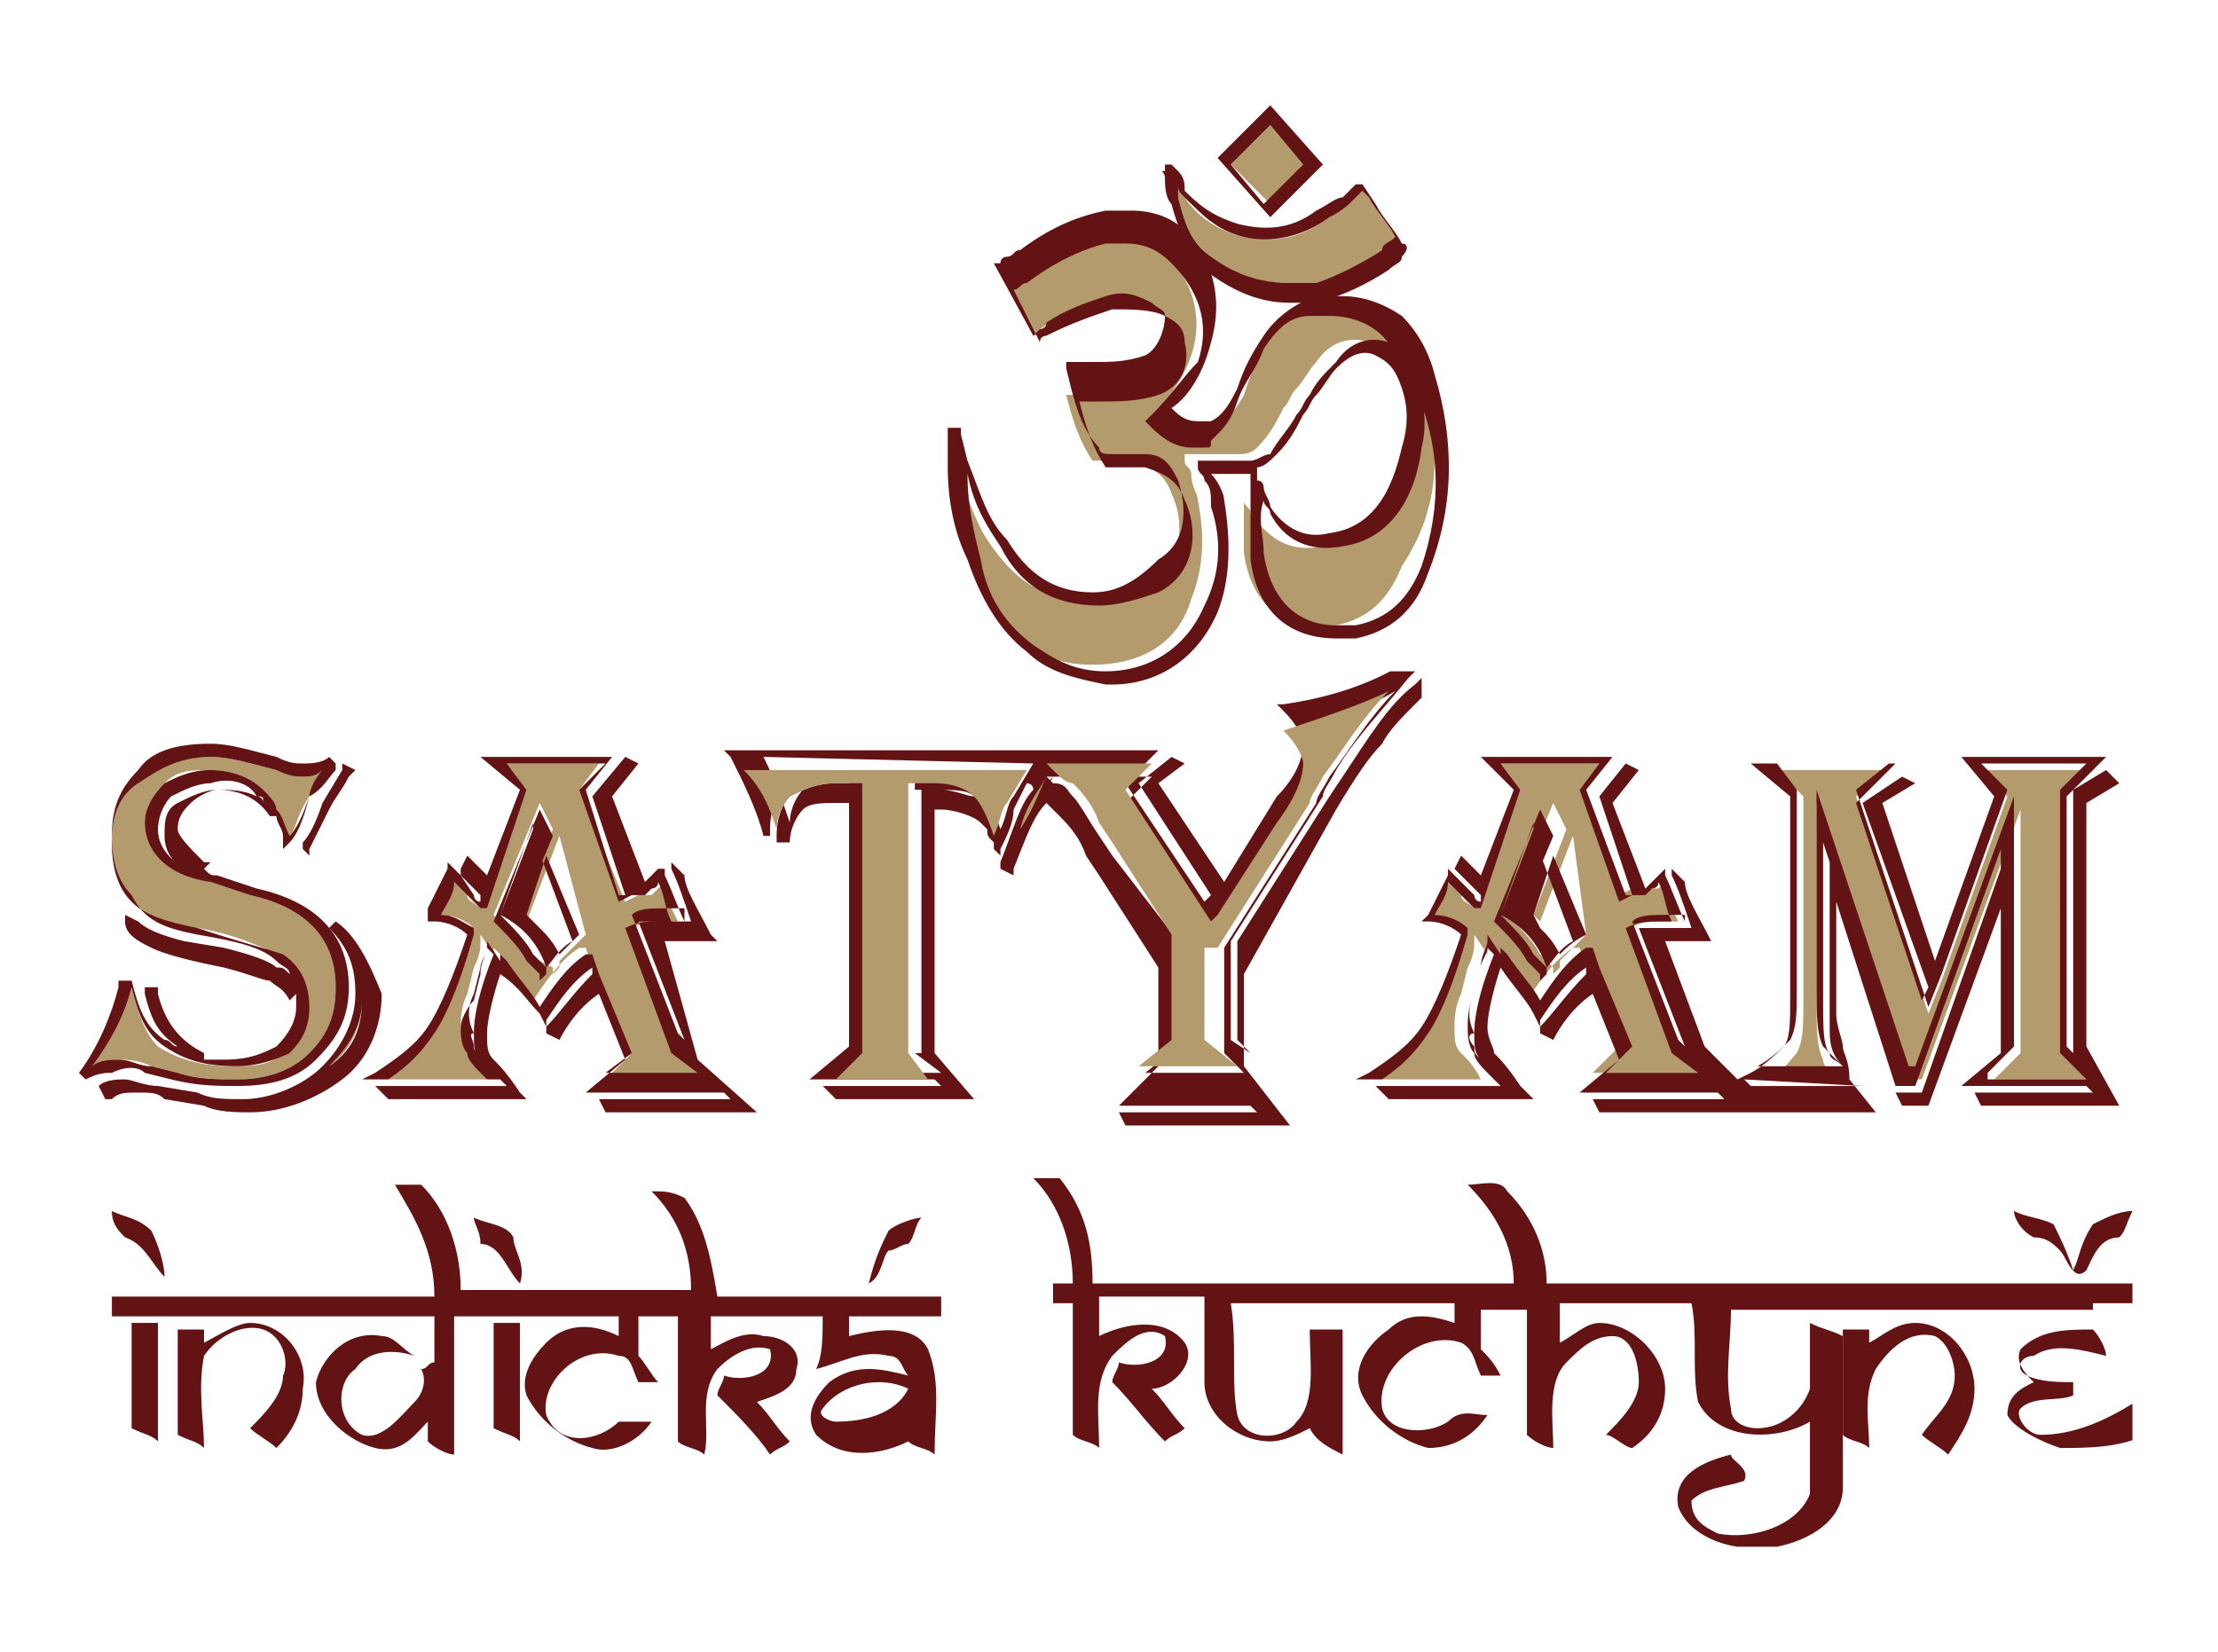 <?xml version="1.0" encoding="utf-8"?>
<!-- Generator: Adobe Illustrator 23.0.6, SVG Export Plug-In . SVG Version: 6.00 Build 0)  -->
<svg version="1.1" id="Layer_1" xmlns="http://www.w3.org/2000/svg" xmlns:xlink="http://www.w3.org/1999/xlink" x="0px" y="0px"
	 viewBox="0 0 33.7 25.1" style="enable-background:new 0 0 33.7 25.1;" xml:space="preserve">
<style type="text/css">
	.st0{clip-path:url(#SVGID_2_);fill:#631313;}
	.st1{clip-path:url(#SVGID_2_);fill:#B39B6E;}
	.st2{clip-path:url(#SVGID_4_);fill:#B39B6E;}
	.st3{clip-path:url(#SVGID_4_);fill:#631313;}
</style>
<g>
	<g>
		<defs>
			<rect id="SVGID_1_" x="1.2" y="10.2" width="31.2" height="13.3"/>
		</defs>
		<clipPath id="SVGID_2_">
			<use xlink:href="#SVGID_1_"  style="overflow:visible;"/>
		</clipPath>
		<path class="st0" d="M6,18c0.1,0,0.3,0,0.4,0C6.8,18.4,7,19,7,19.6c1.2,0,2.3,0,3.5,0c0-0.6-0.2-1.1-0.6-1.5c0.2,0,0.3,0,0.5,0.1
			c0.3,0.4,0.4,0.9,0.5,1.5c1.1,0,2.3,0,3.4,0c0,0.1,0,0.2,0,0.3c-0.5,0-1,0-1.4,0c0,0.1,0,0.3,0,0.3c0.4-0.1,1-0.2,1.2,0.2
			c0.2,0.5,0.1,1,0.1,1.6c-0.1-0.1-0.3-0.1-0.4-0.2c-0.4,0.2-1,0.3-1.4-0.1c-0.2-0.3,0-0.6,0.2-0.8c0.4-0.3,0.8-0.2,1.2-0.1
			c-0.1-0.1-0.1-0.3-0.3-0.3c-0.4-0.1-0.7,0.1-1.1,0.2c0.1-0.2,0.1-0.5,0.1-0.8c-0.6,0-1.2,0-1.7,0c0,0.2,0,0.4,0,0.5
			c0.2-0.1,0.5-0.3,0.8-0.2c0.3,0,0.6,0.2,0.5,0.5c0,0.3-0.3,0.4-0.6,0.5c0.2,0.2,0.3,0.4,0.5,0.6c-0.1,0.1-0.2,0.1-0.3,0.2
			c-0.2-0.3-0.5-0.6-0.8-0.9c0-0.1,0.1-0.2,0.1-0.3c0.3,0.1,0.8,0,0.7-0.4c-0.3-0.1-0.6,0.1-0.8,0.3c-0.3,0.4-0.1,0.9-0.2,1.3
			c-0.1-0.1-0.3-0.1-0.4-0.2c0-0.6,0-1.3,0-1.9c-0.2,0-0.4,0-0.6,0c0,0.2,0,0.4,0,0.6c0.1,0.1,0.2,0.3,0.3,0.4c-0.1,0-0.2,0-0.3,0
			c-0.1-0.2-0.1-0.4-0.3-0.4c-0.6-0.2-1.2,0.4-1.1,0.9c0.2,0.5,0.8,0.4,1.1,0.1c0.2,0,0.3,0,0.5,0c-0.2,0.3-0.6,0.5-0.9,0.4
			c-0.4-0.1-0.8-0.4-1-0.8c-0.1-0.3,0.1-0.6,0.3-0.8c0.3-0.3,0.7-0.3,1.1-0.1c0-0.1,0-0.2,0-0.3c-0.8,0-1.7,0-2.5,0
			c0,0.7,0,1.4,0,2.1c-0.1,0-0.3-0.1-0.4-0.2c0-0.1,0-0.2,0-0.3c-0.2,0.2-0.4,0.5-0.8,0.4c-0.4-0.1-0.9-0.5-0.9-1
			c0.1-0.4,0.5-0.8,1-0.7c0.2,0,0.3,0.2,0.5,0.3c-0.3-0.1-0.7-0.1-0.9,0.2c-0.3,0.2-0.3,0.8,0.1,1c0.3,0.1,0.6-0.3,0.8-0.5
			c0.1-0.1,0.2-0.3,0.1-0.5c0.1,0,0.1-0.1,0.2-0.1c0-0.2,0-0.5,0-0.7c-1.6,0-3.2,0-4.9,0c0-0.1,0-0.2,0-0.3c1.6,0,3.2,0,4.9,0
			C6.6,19,6.3,18.5,6,18 M12.5,21.4c-0.1,0.1,0.1,0.2,0.2,0.2c0.4,0,0.9-0.1,1.1-0.5C13.4,20.9,12.8,21,12.5,21.4"/>
		<path class="st0" d="M13.5,18.7c0.1-0.1,0.4-0.2,0.5-0.2c-0.1,0.1-0.1,0.3-0.2,0.4c-0.1,0-0.2,0.1-0.3,0.1
			c-0.1,0.1-0.1,0.4-0.3,0.5C13.3,19.1,13.4,18.9,13.5,18.7"/>
		<path class="st0" d="M1.7,18.4c0.2,0.1,0.4,0.1,0.6,0.3c0.1,0.2,0.2,0.5,0.2,0.7c-0.2-0.2-0.3-0.5-0.6-0.6
			C1.8,18.7,1.7,18.6,1.7,18.4"/>
		<path class="st0" d="M7.2,18.5c0.2,0.1,0.5,0.1,0.6,0.3C7.8,19,8,19.2,7.9,19.5c-0.2-0.2-0.3-0.6-0.6-0.6
			C7.3,18.7,7.2,18.6,7.2,18.5"/>
		<path class="st0" d="M2,20.1c0.1,0,0.2,0,0.4,0c0,0.6,0,1.2,0,1.8c-0.1-0.1-0.2-0.1-0.4-0.2C2,21.2,2,20.7,2,20.1"/>
		<path class="st0" d="M3.1,20.4c0.2-0.1,0.5-0.3,0.7-0.3c0.5,0,0.9,0.5,0.8,1c0,0.4-0.2,0.7-0.4,0.9c-0.1-0.1-0.3-0.2-0.4-0.3
			c0.2-0.2,0.5-0.5,0.5-0.8c0.1-0.2,0-0.6-0.3-0.7c-0.3-0.1-0.7,0.1-0.9,0.4C3,21.1,3.1,21.6,3.1,22c-0.1-0.1-0.2-0.1-0.4-0.2
			c0-0.5,0-1.1,0-1.6c0.1,0,0.3,0,0.4,0C3.1,20.3,3.1,20.4,3.1,20.4"/>
		<path class="st0" d="M7.5,20.1h0.4c0,0.6,0,1.2,0,1.8c-0.1-0.1-0.2-0.1-0.4-0.2C7.5,21.2,7.5,20.7,7.5,20.1"/>
		<path class="st0" d="M30.6,18.4c0.2,0.1,0.4,0.1,0.6,0.2c0.1,0.2,0.2,0.4,0.3,0.7c0.1-0.2,0.1-0.4,0.3-0.7
			c0.2-0.1,0.4-0.2,0.6-0.2c-0.1,0.2-0.1,0.3-0.2,0.4c-0.3,0-0.4,0.3-0.5,0.5c-0.2,0.2-0.3-0.2-0.4-0.3c-0.1-0.1-0.2-0.2-0.4-0.2
			C30.7,18.7,30.6,18.5,30.6,18.4"/>
		<path class="st0" d="M28,20.2c0.1,0,0.3,0,0.4,0c0,0.1,0,0.2,0,0.2c0.2-0.1,0.4-0.3,0.7-0.3c0.5,0,0.9,0.5,0.9,1
			c0,0.4-0.2,0.7-0.4,1c-0.1-0.1-0.3-0.2-0.4-0.3c0.2-0.3,0.5-0.5,0.5-0.9c0-0.2-0.1-0.5-0.3-0.6c-0.4-0.1-0.7,0.2-0.9,0.5
			c-0.2,0.4-0.1,0.8-0.1,1.2c-0.1-0.1-0.3-0.1-0.4-0.2C28,21.2,28,20.7,28,20.2"/>
		<path class="st0" d="M31,21.8c-0.2,0-0.4-0.3-0.3-0.4c0.2-0.2,0.6-0.1,0.8-0.2l0-0.2c-0.2,0-0.5,0-0.7-0.1
			c-0.2-0.1-0.1-0.3,0.1-0.3c0.3-0.2,0.7-0.1,1.1,0c0-0.1-0.1-0.3-0.2-0.4c0-0.1,0-0.3,0-0.4c0.2,0,0.4,0,0.6,0c0-0.1,0-0.2,0-0.3
			c-3,0-5.9,0-8.9,0c0-0.5-0.2-1-0.6-1.4c-0.1-0.2-0.4-0.1-0.6-0.1c0.4,0.4,0.7,0.9,0.7,1.5c-2.1,0-4.3,0-6.4,0
			c0-0.6-0.1-1.1-0.5-1.6c-0.1,0-0.3,0-0.4,0c0.4,0.4,0.6,1,0.6,1.6c-0.1,0-0.2,0-0.3,0c0,0.1,0,0.2,0,0.3c0.1,0,0.2,0,0.3,0
			c0,0.7,0,1.3,0,2c0.1,0.1,0.3,0.1,0.4,0.2c0-0.5-0.1-1,0.2-1.4c0.2-0.2,0.5-0.5,0.8-0.3c0.1,0.4-0.4,0.5-0.7,0.4
			c0,0.1-0.1,0.2-0.1,0.3c0.3,0.3,0.5,0.6,0.8,0.9c0.1-0.1,0.2-0.1,0.3-0.2c-0.2-0.2-0.3-0.4-0.5-0.6c0.3,0,0.7-0.4,0.5-0.7
			c-0.3-0.4-0.9-0.3-1.3-0.1c0-0.2,0-0.4,0-0.6c0.5,0,1.1,0,1.6,0c0,0.4,0,0.8,0,1.3c0,0.5,0.5,0.9,1,0.9c0.2,0,0.4-0.1,0.6-0.2
			c0.1,0.2,0.3,0.3,0.5,0.4c0-0.6,0-1.3,0-1.9c-0.2,0-0.3,0-0.5,0c0,0.5,0.1,1.1-0.2,1.4c-0.2,0.3-0.8,0.3-0.9-0.1
			c-0.1-0.5,0-1.1-0.1-1.7c1.1,0,2.2,0,3.4,0c0,0.1,0,0.2,0,0.3c-0.3-0.1-0.7-0.2-1,0.1c-0.3,0.2-0.6,0.6-0.4,1
			c0.2,0.4,0.6,0.7,1,0.8c0.4,0,0.7-0.2,0.9-0.5c-0.2,0-0.4-0.1-0.6,0.1c-0.3,0.2-0.9,0.2-1-0.2c-0.1-0.6,0.6-1.2,1.2-1
			c0.2,0.1,0.2,0.3,0.3,0.5c0.1,0,0.2,0,0.3,0c-0.1-0.2-0.2-0.3-0.3-0.4c0-0.2,0-0.4,0-0.6c0.2,0,0.4,0,0.7,0c0,0.6,0,1.3,0,1.9
			c0.1,0.1,0.3,0.2,0.4,0.2c0-0.4-0.1-1,0.2-1.3c0.2-0.2,0.4-0.4,0.7-0.4c0.3,0,0.4,0.4,0.4,0.7c0,0.3-0.3,0.6-0.5,0.8
			c0.1,0,0.3,0.2,0.4,0.2c0.3-0.2,0.5-0.5,0.5-0.9c0-0.5-0.5-1-1-1c-0.2,0-0.4,0.2-0.6,0.3c0-0.2,0-0.4,0-0.6c0.7,0,1.3,0,2,0
			c0.1,0.5,0,1,0.1,1.5c0.3,0.6,1.2,0.6,1.7,0.3c0,0.4,0,0.7,0,1.1c-0.2,0.5-0.9,0.7-1.4,0.6c-0.2-0.1-0.4-0.2-0.4-0.5
			c0.2-0.2,0.5-0.2,0.8-0.3c0.1-0.2-0.2-0.3-0.2-0.4c-0.4,0.1-0.9,0.3-0.8,0.8c0.2,0.5,0.9,0.7,1.5,0.6c0.5-0.1,1-0.4,1-0.9
			c0-0.8,0-1.5,0-2.3c-0.2-0.1-0.3-0.1-0.5-0.2c0,0.3,0,0.7,0,1c-0.1,0.3-0.4,0.6-0.8,0.6c-0.2,0-0.4-0.1-0.4-0.3
			c-0.1-0.5,0-1,0-1.5c1.8,0,3.7,0,5.5,0v0.3c-0.4,0-0.8,0-1.1,0.3c-0.1,0.2,0.1,0.4,0.2,0.5c-0.2,0.1-0.4,0.2-0.4,0.5
			c0.1,0.2,0.5,0.4,0.8,0.5c0.4,0,0.9,0,1.3-0.2c0-0.2,0-0.4,0-0.6C32,21.6,31.5,21.8,31,21.8"/>
		<path class="st1" d="M5,16.2c-0.2,0.2-0.4,0.3-0.6,0.4C4.6,16.5,4.8,16.4,5,16.2c0.3-0.3,0.5-0.6,0.5-1C5.5,15.6,5.3,16,5,16.2"/>
		<path class="st1" d="M1.5,16.5L1.5,16.5c0.1,0,0.2-0.1,0.4-0.1c0,0,0.1,0,0.1,0c0,0-0.1,0-0.1,0C1.7,16.4,1.6,16.5,1.5,16.5"/>
		<path class="st0" d="M5.1,14L5.1,14L5.1,14L5,14.1c0.3,0.3,0.4,0.6,0.4,1c0,0.4-0.2,0.8-0.5,1.1c-0.3,0.3-0.8,0.5-1.2,0.5
			c-0.3,0-0.5,0-0.7-0.1l-0.6-0.1c-0.2,0-0.4-0.1-0.5-0.1c-0.1,0-0.3,0-0.4,0.1l0,0l0.1,0.2l0.1,0c0.1-0.1,0.2-0.1,0.4-0.1
			c0.2,0,0.3,0,0.4,0.1l0.6,0.1c0.2,0.1,0.5,0.1,0.7,0.1c0.5,0,1-0.2,1.4-0.5c0.4-0.3,0.6-0.8,0.6-1.3C5.6,14.6,5.4,14.2,5.1,14
			 M1.9,16.4c-0.1,0-0.3,0-0.4,0.1l0,0C1.6,16.5,1.7,16.4,1.9,16.4C1.9,16.4,1.9,16.4,1.9,16.4C1.9,16.4,1.9,16.4,1.9,16.4 M5,16.2
			c-0.2,0.2-0.4,0.3-0.7,0.4C4.6,16.5,4.8,16.4,5,16.2c0.3-0.3,0.5-0.6,0.5-1C5.5,15.7,5.3,16,5,16.2"/>
		<path class="st1" d="M2.8,14.4C2.7,14.4,2.7,14.4,2.8,14.4c0.1,0,0.3,0.1,0.6,0.2c0.1,0,0.3,0.1,0.4,0.1c-0.1,0-0.2-0.1-0.4-0.1
			L2.8,14.4z"/>
		<path class="st1" d="M4.8,12.6c0,0.1,0,0.1-0.1,0.1C4.7,12.7,4.8,12.7,4.8,12.6"/>
		<path class="st0" d="M4.9,12.2c-0.1,0.3-0.2,0.5-0.3,0.6l0,0.1L4.7,13l0-0.1l0,0c0,0,0.1-0.2,0.3-0.6c0.1-0.2,0.2-0.3,0.3-0.5
			l0.1-0.1l-0.2-0.1l0,0.1L4.9,12.2z M4.7,12.8c0,0,0-0.1,0.1-0.1C4.8,12.7,4.7,12.7,4.7,12.8"/>
		<path class="st1" d="M2.3,16.2l0.4,0.1c0.3,0.1,0.7,0.1,0.9,0.1c0.4,0,0.8-0.1,1.1-0.4c0.3-0.3,0.4-0.6,0.4-1
			c0-0.7-0.4-1.2-1.3-1.4l-0.6-0.2c-0.7-0.2-1-0.5-1-0.9c0-0.2,0.1-0.4,0.3-0.6c0.2-0.2,0.4-0.2,0.7-0.2c0.3,0,0.6,0.1,0.8,0.3
			c0.1,0.1,0.2,0.2,0.2,0.3c0,0.1,0.1,0.2,0.2,0.4c0.1-0.1,0.1-0.3,0.3-0.6c0.1-0.2,0.1-0.3,0.2-0.4c-0.1,0.1-0.2,0.1-0.3,0.1
			c-0.1,0-0.2,0-0.4-0.1c-0.4-0.1-0.7-0.2-1-0.2c-0.4,0-0.8,0.1-1.1,0.4c-0.3,0.2-0.4,0.5-0.4,0.9c0,0.4,0.1,0.7,0.3,0.9
			c0.2,0.2,0.5,0.4,1,0.4c0.6,0.1,1,0.3,1.2,0.4c0.3,0.2,0.4,0.5,0.4,0.8c0,0.3-0.1,0.5-0.3,0.7c-0.2,0.2-0.5,0.2-0.8,0.2
			c-0.4,0-0.8-0.1-1.1-0.3C2.2,15.7,2.1,15.4,2,15c-0.1,0.4-0.3,0.8-0.6,1.2c0.1-0.1,0.3-0.1,0.4-0.1C1.9,16.1,2.1,16.1,2.3,16.2"/>
		<path class="st0" d="M2.2,16.3l0.4,0.1c0.4,0.1,0.7,0.1,1,0.1c0.5,0,0.9-0.1,1.2-0.4c0.3-0.3,0.5-0.6,0.5-1.1
			c0-0.8-0.5-1.3-1.4-1.5l-0.6-0.2c-0.1,0-0.1,0-0.2-0.1l0.1-0.1l-0.1,0c-0.2-0.2-0.4-0.4-0.4-0.5c0-0.2,0.1-0.3,0.2-0.4
			c0.1-0.1,0.3-0.2,0.4-0.2c0.3,0,0.6,0.1,0.8,0.4l0,0l0.1,0c0,0.1,0.1,0.2,0.1,0.3c0,0,0,0,0,0.1l0,0.1l0.1-0.1l0,0
			c0.1-0.1,0.2-0.3,0.3-0.7C4.9,12,5,11.8,5.1,11.7l0-0.1L5,11.5l0,0c-0.1,0.1-0.3,0.1-0.4,0.1c-0.1,0-0.2,0-0.4-0.1
			c-0.4-0.1-0.7-0.2-1-0.2c-0.5,0-0.9,0.1-1.1,0.4c-0.3,0.3-0.4,0.6-0.4,1c0,0.4,0.1,0.7,0.3,0.9C2.2,14,2.5,14.1,3,14.2
			c0.6,0.1,1,0.2,1.2,0.4c0.1,0.1,0.2,0.1,0.2,0.2c-0.1-0.1-0.1-0.1-0.2-0.1c-0.1-0.1-0.4-0.2-0.8-0.3l-0.6-0.1
			c-0.4-0.1-0.6-0.2-0.7-0.3l0,0l-0.2-0.1l0,0.1c0,0.2,0.2,0.3,0.4,0.4c0.2,0.1,0.6,0.2,1.1,0.3c0.4,0.1,0.6,0.2,0.7,0.2
			c0.1,0.1,0.2,0.1,0.3,0.3l0,0l0.1-0.1c0,0.1,0,0.1,0,0.2c0,0.2-0.1,0.4-0.3,0.6c-0.2,0.1-0.4,0.2-0.8,0.2c-0.1,0-0.2,0-0.3,0V16
			l0,0c-0.4-0.2-0.6-0.5-0.7-0.9l0-0.1l-0.2,0l0,0.1c0.1,0.4,0.2,0.6,0.5,0.8c-0.1,0-0.1-0.1-0.2-0.1c-0.3-0.2-0.4-0.5-0.5-0.9l0,0
			l-0.2,0l0,0.1c-0.1,0.4-0.3,0.9-0.6,1.3l0,0l0.1,0.1l0,0c0.2-0.1,0.3-0.1,0.4-0.1C1.9,16.2,2.1,16.2,2.2,16.3 M3.9,12.1
			c-0.2-0.1-0.4-0.1-0.6-0.1c-0.2,0-0.4,0.1-0.6,0.2c-0.2,0.1-0.2,0.3-0.2,0.5c0,0.2,0.1,0.4,0.3,0.5c-0.3-0.2-0.4-0.4-0.4-0.6
			c0-0.2,0.1-0.4,0.2-0.5c0.2-0.1,0.4-0.2,0.6-0.2C3.5,11.8,3.8,11.9,3.9,12.1C4,12.1,4,12.1,4,12.2C4,12.1,3.9,12.1,3.9,12.1 M2,15
			c0.1,0.4,0.2,0.7,0.5,0.9c0.3,0.2,0.6,0.3,1.1,0.3c0.3,0,0.6-0.1,0.8-0.2c0.2-0.2,0.3-0.4,0.3-0.7c0-0.3-0.1-0.6-0.4-0.8
			C4,14.4,3.6,14.3,3,14.1c-0.5-0.1-0.8-0.2-1-0.4c-0.2-0.2-0.3-0.5-0.3-0.9c0-0.4,0.1-0.7,0.4-0.9c0.3-0.2,0.6-0.4,1.1-0.4
			c0.3,0,0.6,0.1,1,0.2c0.2,0.1,0.3,0.1,0.4,0.1c0.1,0,0.2,0,0.3-0.1c-0.1,0.1-0.2,0.3-0.2,0.4c-0.1,0.3-0.2,0.5-0.3,0.6
			c-0.1-0.2-0.1-0.3-0.2-0.4c0-0.1-0.1-0.2-0.2-0.3c-0.2-0.2-0.5-0.3-0.8-0.3c-0.3,0-0.5,0.1-0.7,0.2c-0.2,0.2-0.3,0.4-0.3,0.6
			c0,0.4,0.3,0.8,1,0.9l0.6,0.2c0.9,0.2,1.3,0.7,1.3,1.4c0,0.4-0.1,0.7-0.4,1c-0.3,0.3-0.7,0.4-1.1,0.4c-0.3,0-0.6,0-0.9-0.1
			l-0.4-0.1c-0.2,0-0.3-0.1-0.5-0.1c-0.1,0-0.3,0-0.4,0.1C1.7,15.8,1.9,15.4,2,15"/>
		<path class="st1" d="M9.6,14.1L9.6,14.1c0.2-0.1,0.3-0.1,0.6-0.1c0,0,0,0,0.1,0c-0.1-0.2-0.2-0.4-0.2-0.6c0,0,0,0-0.1,0.1
			l-0.1,0.1c0,0,0,0-0.1,0l-0.1,0v0l-0.2,0.1L8.8,12l0.3-0.4H7.7L8,12l-0.5,1.5l-0.1-0.1c-0.1-0.1-0.2-0.2-0.3-0.2
			c0.1,0.1,0.2,0.1,0.3,0.2l0.1,0.1l-0.1,0.3l-0.1,0c-0.1-0.1-0.2-0.1-0.2-0.2l-0.2-0.2c0,0,0,0,0,0c-0.1,0.2-0.1,0.3-0.2,0.5
			c0.2,0,0.4,0.1,0.5,0.2l0,0l0,0.1c-0.2,0.7-0.4,1.1-0.6,1.5c-0.2,0.3-0.4,0.5-0.7,0.7h1.5c-0.1-0.2-0.2-0.3-0.3-0.4
			C7.1,15.9,7,15.7,7,15.6c0-0.1,0-0.3,0.1-0.5l0.1-0.4c0.1-0.2,0.1-0.3,0.1-0.4l0-0.1l0.2,0.3l0,0c0,0,0,0,0,0c0,0,0,0,0,0l0-0.1
			l0.1,0.1c0.2,0.3,0.4,0.5,0.5,0.7l0,0c0.2-0.3,0.4-0.6,0.7-0.8l0.1,0l0.1,0.3l0,0L9.6,16l-0.4,0.4h1.6L10.3,16L9.6,14.1z
			 M8.9,14.2c-0.1,0.1-0.3,0.3-0.4,0.4l0,0.1l0,0l0,0c0,0,0,0,0,0l-0.1,0.1c0,0,0,0,0,0l0,0l0-0.1c0,0,0,0,0,0l0,0L8,14.5
			c-0.1-0.2-0.3-0.4-0.5-0.6l0,0l0.7-1.7l0.2,0.4l-0.5,1.3c0,0,0,0,0.1,0.1l0,0c0,0,0,0,0,0l0,0l0.5-1.3L8.9,14.2L8.9,14.2z"/>
		<path class="st0" d="M7.9,13.9L7.9,13.9C7.9,13.9,7.9,13.9,7.9,13.9L7.9,13.9C7.9,13.9,7.9,13.9,7.9,13.9l0.5-1.2l-0.2-0.4
			l-0.7,1.7l0,0c0.2,0.2,0.4,0.4,0.5,0.6l0.2,0.2l0,0c0,0,0,0,0,0l0,0.1l0,0c0,0,0,0,0,0l0.1-0.1c0,0,0,0,0,0l0,0l0,0l0-0.1
			c0.1-0.1,0.2-0.3,0.4-0.4l0,0l-0.6-1.6L7.9,13.9z M8.3,14.7L8.3,14.7l-0.2-0.2c-0.1-0.2-0.3-0.4-0.5-0.6l0.5-1.4l0,0.1l-0.5,1.3
			l0,0C8,14.1,8.2,14.4,8.3,14.7C8.3,14.6,8.3,14.6,8.3,14.7 M8.5,14.5c-0.1-0.2-0.2-0.3-0.3-0.4L8,13.9c0,0,0,0,0,0l0.3-0.9
			l0.5,1.2C8.7,14.3,8.6,14.4,8.5,14.5"/>
		<path class="st0" d="M10.1,14.3c0.1,0,0.2,0,0.3,0l0.3,0c0,0,0,0,0.1,0l0.1,0l-0.1-0.1c-0.2-0.4-0.4-0.7-0.4-0.9l0,0l-0.2-0.2
			l0,0.1c0.1,0.2,0.2,0.5,0.3,0.8c-0.3,0-0.5,0-0.7,0l-0.1,0l0.7,1.8l-0.1-0.1l-0.7-1.8c0.1-0.1,0.3-0.1,0.5-0.1c0,0,0.1,0,0.2,0
			l0.1,0L10.4,14c-0.1-0.2-0.2-0.5-0.3-0.7l0-0.1L10,13.2c0,0,0,0-0.1,0.1l-0.1,0.1l-0.5-1.3l0.4-0.5l-0.2-0.1L9,12.1l0.5,1.5
			l-0.1,0L8.9,12l0.4-0.5h-2L7.9,12l-0.5,1.3c-0.1-0.1-0.2-0.2-0.3-0.3l0,0l-0.1,0.2L7,13.3c0.1,0.1,0.2,0.2,0.3,0.3l0,0l0,0.1
			c-0.1,0-0.1-0.1-0.1-0.1L7,13.3c0,0,0,0-0.1-0.1l-0.1-0.1l0,0.1c-0.1,0.2-0.2,0.4-0.3,0.6L6.5,14l0.1,0c0.2,0,0.4,0.1,0.5,0.2l0,0
			c-0.2,0.6-0.4,1.1-0.6,1.4c-0.2,0.3-0.5,0.5-0.8,0.7l-0.2,0.1h2.1c0,0,0.1,0.1,0.1,0.1H5.7l0.2,0.2h2.1h0.1L8,16.7
			c0,0-0.1-0.1-0.1-0.1c-0.2-0.3-0.3-0.4-0.4-0.5c-0.1-0.1-0.1-0.2-0.1-0.4c0-0.2,0.1-0.6,0.2-0.9C7.9,15,8,15.2,8.2,15.4l0.1,0.2
			l0-0.1c0.2-0.3,0.4-0.6,0.7-0.8l0,0.1l0,0c-0.3,0.3-0.5,0.6-0.7,0.8l0,0.1l0.2,0.1l0,0c0.1-0.2,0.3-0.5,0.6-0.7l0.4,1l-0.6,0.5H11
			l0.1,0.1h-2l0.1,0.2h2.3l-0.9-0.8L10.1,14.3z M7.2,15.7c0,0.2,0,0.3,0.1,0.4c0,0,0,0,0,0C7.3,16,7.2,16,7.2,15.9
			C7.2,15.8,7.1,15.7,7.2,15.7c-0.1-0.2-0.1-0.4,0-0.6l0.1-0.4c0-0.1,0.1-0.2,0.1-0.3l0.1,0.1C7.3,15,7.2,15.4,7.2,15.7 M9.2,16.3
			L9.6,16l-0.5-1.2l0,0L9,14.5l-0.1,0c-0.3,0.2-0.5,0.5-0.7,0.8l0,0c-0.1-0.2-0.3-0.4-0.5-0.7l-0.1-0.1l0,0.1c0,0,0,0,0,0
			c0,0,0,0,0,0l0,0l-0.2-0.3l0,0.1c0,0.1-0.1,0.2-0.1,0.4l-0.1,0.4C7.1,15.3,7,15.5,7,15.6c0,0.1,0,0.3,0.1,0.4
			c0,0.1,0.1,0.2,0.3,0.4H5.9c0.3-0.2,0.5-0.4,0.7-0.7c0.2-0.3,0.4-0.8,0.6-1.5l0-0.1l0,0C7,14,6.9,13.9,6.7,13.9
			c0.1-0.2,0.2-0.3,0.2-0.5c0,0,0,0,0,0l0.2,0.2c0.1,0.1,0.1,0.1,0.2,0.2l0.1,0l0.1-0.3l-0.1-0.1c-0.1-0.1-0.2-0.2-0.3-0.2
			c0.1,0.1,0.2,0.2,0.3,0.2l0.1,0.1L8,12l-0.3-0.4h1.5L8.8,12l0.6,1.7l0.2-0.1v0l0.1,0c0,0,0.1,0,0.1,0l0.1-0.1c0,0,0.1,0,0.1-0.1
			c0.1,0.2,0.1,0.4,0.2,0.6c0,0,0,0-0.1,0c-0.3,0-0.4,0-0.6,0.1l0,0l0.7,1.9l0.4,0.3H9.2z"/>
		<path class="st1" d="M14.7,12.2C14.7,12.2,14.7,12.2,14.7,12.2C14.8,12.2,14.8,12.2,14.7,12.2C14.8,12.2,14.7,12.2,14.7,12.2"/>
		<path class="st1" d="M14.2,12.2L14.2,12.2L14.2,12.2L14.2,12.2C14.2,12.2,14.2,12.2,14.2,12.2"/>
		<polygon class="st1" points="14.1,16 14.1,16 14.1,15.1 		"/>
		<path class="st1" d="M21.4,10.6L21.4,10.6L21.4,10.6c-0.1,0.1-0.2,0.2-0.3,0.3C21.2,10.8,21.3,10.7,21.4,10.6"/>
		<path class="st0" d="M20.3,12.3c0.3-0.5,0.5-0.8,0.7-1c0.1-0.2,0.3-0.4,0.5-0.6l0.1-0.1v-0.3l-0.1,0.1c-0.4,0.3-0.7,0.8-1.1,1.4
			l-0.2,0.3l-1.4,2.2l0,0v1.5l0.2,0.2l-0.3-0.2v-1.5l1.4-2.2c0-0.1,0.1-0.2,0.2-0.4c0.3-0.5,0.7-0.9,1.1-1.4l0.1-0.1l-0.1-0.1
			l-0.1,0c-0.5,0.3-1.1,0.5-1.8,0.6l-0.1,0l0.1,0.1c0.2,0.2,0.3,0.4,0.3,0.5c0,0.2-0.1,0.5-0.4,0.8l-0.8,1.3l-1-1.5l0.4-0.3
			l-0.2-0.1l-0.5,0.4l1.1,1.7l-0.1,0.1l-1.2-1.8l0.5-0.5h-6.6l0.1,0.1c0.2,0.4,0.4,0.8,0.5,1.2l0,0h0.1l0-0.1c0-0.3,0.1-0.5,0.2-0.6
			c0.1-0.1,0.4-0.2,0.7-0.2c0.1,0,0.2,0,0.3,0v0.1l-0.2,0c-0.3,0-0.5,0.1-0.7,0.2c-0.1,0.1-0.2,0.3-0.2,0.6l0,0.1h0.2l0,0
			c0-0.2,0.1-0.4,0.2-0.5c0.1-0.1,0.3-0.1,0.5-0.1l0.2,0v3.7l-0.6,0.5h1.9l0.1,0.1h-1.8l0.2,0.2h2.1L14.2,16l0-3.7c0,0,0.1,0,0.1,0
			c0.2,0,0.5,0.1,0.6,0.2l0.1,0.1c0,0.1,0,0.1,0.1,0.2l0,0.1l0.1,0.1l0-0.1c0.1-0.2,0.2-0.4,0.2-0.6l0.2-0.4c0,0,0.1,0,0.1,0.1
			c-0.2,0.2-0.3,0.6-0.5,1.1l0,0.1l0.2,0.1l0-0.1c0.2-0.5,0.3-0.8,0.5-1c0.1,0.1,0.1,0.1,0.2,0.2c0.1,0.1,0.3,0.3,0.4,0.6l0.2,0.3
			l0.9,1.4v1.5l-0.6,0.6h2l0.1,0.1H17l0.1,0.2h2.5l-0.7-0.9v-1.4L20.3,12.3z M21.4,10.6L21.4,10.6L21.4,10.6
			c-0.1,0.1-0.2,0.2-0.3,0.3C21.2,10.8,21.3,10.7,21.4,10.6 M17.5,12.1L17.5,12.1l0.1,0.1L17.5,12.1z M14.7,12.2
			C14.7,12.2,14.7,12.2,14.7,12.2C14.8,12.2,14.8,12.2,14.7,12.2C14.7,12.2,14.7,12.2,14.7,12.2 M14.8,12.1c-0.1,0-0.3-0.1-0.5-0.1
			l-0.3,0v4L13.9,16v-4c0.1,0,0.2,0,0.3,0C14.5,12,14.7,12,14.8,12.1c0.1,0,0.1,0,0.1,0.1C14.9,12.2,14.9,12.1,14.8,12.1 M14.1,12.2
			L14.1,12.2L14.1,12.2C14.2,12.2,14.2,12.2,14.1,12.2L14.1,12.2z M14.1,16L14.1,16l0-0.9L14.1,16z M15.7,11.6l-0.3,0.5
			c-0.1,0.1-0.1,0.3-0.2,0.5c-0.1-0.3-0.2-0.5-0.3-0.6c-0.1-0.1-0.4-0.2-0.6-0.2c-0.1,0-0.2,0-0.3,0h-0.1V16l0.4,0.3h-1.4l0.4-0.4
			v-4.1l0,0c-0.1,0-0.3,0-0.4,0c-0.3,0-0.6,0.1-0.7,0.2c-0.1,0.1-0.2,0.3-0.2,0.5c-0.1-0.3-0.2-0.6-0.4-1L15.7,11.6
			C15.7,11.6,15.7,11.6,15.7,11.6 M15.6,12.6c0.1-0.3,0.3-0.6,0.4-0.8C15.8,12,15.7,12.3,15.6,12.6 M18.9,16.3h-1.5l0.5-0.4v-1.6
			L16.9,13l-0.2-0.3c-0.2-0.3-0.3-0.5-0.4-0.6c-0.1-0.1-0.1-0.2-0.3-0.2l0,0l0,0c0,0-0.1-0.1-0.1-0.1h1.6l-0.4,0.4l1.3,2l0.2-0.3
			l0,0l0.9-1.4c0.3-0.4,0.4-0.7,0.4-0.9c0-0.2-0.1-0.3-0.3-0.5c0.6-0.2,1.1-0.3,1.6-0.6c-0.4,0.4-0.7,0.9-1,1.3
			c-0.1,0.2-0.2,0.3-0.2,0.4l-1.4,2.2v1.6L18.9,16.3z"/>
		<path class="st1" d="M18.5,14.4l1.4-2.2c0-0.1,0.1-0.2,0.2-0.4c0.3-0.4,0.6-0.9,1-1.3c-0.4,0.2-1,0.4-1.6,0.6
			c0.2,0.2,0.3,0.4,0.3,0.5c0,0.2-0.1,0.5-0.4,0.9l-0.9,1.4h0L18.4,14l-1.3-2l0.4-0.4h-1.6c0,0,0.1,0.1,0.1,0.1l0,0l0,0
			c0.1,0.1,0.2,0.2,0.3,0.2c0.1,0.1,0.3,0.3,0.4,0.6l0.2,0.3l0.9,1.4v1.6l-0.5,0.4h1.5l-0.5-0.4V14.4z"/>
		<polygon class="st1" points="17.5,12.1 17.6,12.2 17.5,12.1 		"/>
		<path class="st1" d="M15.9,11.8c-0.1,0.2-0.3,0.4-0.4,0.8C15.7,12.3,15.8,12,15.9,11.8"/>
		<path class="st1" d="M11.8,12.6c0-0.2,0.1-0.4,0.2-0.5c0.2-0.1,0.4-0.2,0.7-0.2c0.1,0,0.2,0,0.4,0l0,0V16l-0.4,0.4h1.4L13.8,16
			v-4.1h0.1c0.1,0,0.2,0,0.3,0c0.3,0,0.5,0.1,0.6,0.2c0.1,0.1,0.2,0.3,0.3,0.6c0.1-0.2,0.1-0.4,0.2-0.5l0.3-0.5c0,0,0,0,0,0h-4.3
			C11.6,12,11.7,12.3,11.8,12.6"/>
		<path class="st1" d="M25.5,16l-0.7-1.9l0,0c0.1-0.1,0.3-0.1,0.6-0.1c0,0,0,0,0.1,0c-0.1-0.2-0.2-0.4-0.2-0.6c0,0,0,0-0.1,0.1
			L25,13.5c0,0,0,0-0.1,0l-0.1,0v0l-0.2,0.1L24,12l0.3-0.4h-1.5l0.3,0.4l-0.5,1.5l-0.1-0.1c-0.1-0.1-0.2-0.2-0.3-0.2
			c0.1,0.1,0.2,0.1,0.3,0.2l0.1,0.1l-0.1,0.3l-0.1,0c-0.1-0.1-0.2-0.1-0.2-0.2l-0.2-0.2c0,0,0,0,0,0c-0.1,0.2-0.1,0.3-0.2,0.5
			c0.2,0,0.4,0.1,0.5,0.2l0,0l0,0.1c-0.2,0.7-0.4,1.1-0.6,1.5c-0.2,0.3-0.4,0.5-0.7,0.7h1.5c-0.1-0.2-0.2-0.3-0.3-0.4
			c-0.1-0.1-0.1-0.2-0.1-0.4c0-0.1,0-0.3,0.1-0.5l0.1-0.4c0.1-0.2,0.1-0.3,0.1-0.4l0-0.1l0.2,0.3l0,0c0,0,0,0,0,0c0,0,0,0,0,0l0-0.1
			l0.1,0.1c0.2,0.3,0.4,0.5,0.5,0.7l0,0c0.2-0.3,0.4-0.6,0.7-0.8l0.1,0l0.1,0.3l0,0l0.5,1.2l-0.4,0.4h1.6L25.5,16L25.5,16z
			 M24.1,14.2c-0.1,0.1-0.3,0.3-0.4,0.4l0,0.1l0,0l0,0c0,0,0,0,0,0l-0.1,0.1c0,0,0,0,0,0l0,0l0-0.1c0,0,0,0,0,0l0,0l-0.2-0.2
			c-0.1-0.2-0.3-0.4-0.5-0.6l0,0l0.7-1.7l0.2,0.4l-0.5,1.3c0,0,0,0,0.1,0.1l0,0c0,0,0,0,0,0l0,0l0.5-1.3L24.1,14.2L24.1,14.2z"/>
		<path class="st0" d="M23.1,13.9L23.1,13.9C23.1,13.9,23.1,13.9,23.1,13.9L23.1,13.9C23.1,13.9,23.1,13.9,23.1,13.9l0.5-1.2
			l-0.2-0.4l-0.7,1.7l0,0c0.2,0.2,0.4,0.4,0.5,0.6l0.2,0.2l0,0c0,0,0,0,0,0l0,0.1l0,0c0,0,0,0,0,0l0.1-0.1c0,0,0,0,0,0l0,0l0,0
			l0-0.1c0.1-0.1,0.2-0.3,0.4-0.4l0,0l-0.6-1.6L23.1,13.9z M23.5,14.7L23.5,14.7l-0.2-0.2c-0.1-0.2-0.3-0.4-0.5-0.6l0.5-1.4l0,0.1
			l-0.5,1.3l0,0C23.2,14.1,23.4,14.4,23.5,14.7C23.5,14.6,23.5,14.6,23.5,14.7 M23.7,14.5c-0.1-0.2-0.2-0.3-0.3-0.4l-0.1-0.2
			c0,0,0,0,0,0l0.3-0.9l0.5,1.2C23.9,14.3,23.8,14.4,23.7,14.5"/>
		<path class="st1" d="M31.3,12.1l0.4-0.4h-1.6l0.4,0.4l-1,2.8l0,0l-0.2,0.5l-1.1-3.3l0.5-0.4H27l0.4,0.4v3.1c0,0.4,0,0.6-0.1,0.8
			c-0.1,0.1-0.2,0.3-0.5,0.4H28c-0.2-0.1-0.3-0.2-0.3-0.3c-0.1-0.2-0.1-0.5-0.1-0.9v-3l0.3,0.9v0l1.1,3.3h0.2l1.5-4.1v0.9l0,0l0,0
			V16l-0.4,0.4h1.4L31.3,16V12.1z"/>
		<path class="st0" d="M31.7,15.9v-3.7l0.5-0.3L32,11.7l-0.5,0.3V16l-0.1-0.1v-3.8l0.6-0.6h-2.2l0.5,0.6l-0.9,2.5l-0.8-2.4l0.5-0.3
			l-0.2-0.1l-0.6,0.4l1,2.8l-0.1,0.2l-1-3l0.6-0.6h-2.2l0.6,0.5v3.1c0,0.3,0,0.6-0.1,0.7c-0.1,0.1-0.3,0.3-0.5,0.4l-0.2,0.1
			l-0.5-0.5l-0.6-1.6c0.1,0,0.2,0,0.3,0l0.3,0c0,0,0,0,0.1,0l0.1,0L26,14.3c-0.2-0.4-0.4-0.7-0.4-0.9l0,0l-0.2-0.2l0,0.1
			c0.1,0.2,0.2,0.5,0.3,0.8c-0.3,0-0.5,0-0.7,0l-0.1,0l0.7,1.8l-0.1-0.1l-0.7-1.8c0.1-0.1,0.3-0.1,0.5-0.1c0,0,0.1,0,0.2,0l0.1,0
			L25.6,14c-0.1-0.2-0.2-0.5-0.3-0.7l0-0.1l-0.1,0.1c0,0,0,0-0.1,0.1l-0.1,0.1l-0.5-1.3l0.4-0.5l-0.2-0.1l-0.4,0.5l0.5,1.5l-0.1,0
			L24.1,12l0.4-0.5h-2l0.5,0.5l-0.5,1.3c-0.1-0.1-0.2-0.2-0.3-0.3l0,0l-0.1,0.2l0.1,0.1c0.1,0.1,0.2,0.2,0.3,0.3l0,0l0,0.1
			c-0.1,0-0.1-0.1-0.1-0.1l-0.2-0.2c0,0,0,0-0.1-0.1L22,13.2l0,0.1c-0.1,0.2-0.2,0.4-0.3,0.6L21.6,14l0.1,0c0.2,0,0.4,0.1,0.5,0.2
			l0,0c-0.2,0.6-0.4,1.1-0.6,1.4c-0.2,0.3-0.5,0.5-0.8,0.7l-0.2,0.1h2.1c0,0,0.1,0.1,0.1,0.1h-1.9l0.2,0.2h2.2l-0.1-0.1
			c0,0-0.1-0.1-0.1-0.1c-0.2-0.3-0.3-0.4-0.4-0.5c0-0.1-0.1-0.2-0.1-0.4c0-0.2,0.1-0.6,0.2-0.9c0.2,0.3,0.4,0.5,0.5,0.7l0.1,0.2
			l0-0.1c0.2-0.3,0.4-0.6,0.7-0.8l0,0.1l0,0c-0.3,0.3-0.5,0.6-0.7,0.8l0,0.1l0.2,0.1l0,0c0.1-0.2,0.3-0.5,0.6-0.7l0.4,1l-0.6,0.5
			h2.1l0.1,0.1h-2l0.1,0.2h4.2l-0.4-0.5l0,0C28.1,16.1,28,16,28,15.9c0-0.1-0.1-0.3-0.1-0.5v-1.7l0.9,2.8h0.3l1.3-3.6v0.3l-1.2,3.4
			h-0.4l0.1,0.2h0.4l1.1-3v2.2l-0.6,0.5h1.9l0.1,0.1h-1.8l0.1,0.2h2.1L31.7,15.9z M22.4,15.7c0,0.2,0,0.3,0.1,0.4c0,0,0,0,0,0
			c-0.1-0.1-0.1-0.1-0.1-0.2C22.3,15.8,22.3,15.7,22.4,15.7c-0.1-0.2-0.1-0.4,0-0.6l0.1-0.4c0-0.1,0.1-0.2,0.1-0.3l0.1,0.1
			C22.5,15,22.4,15.4,22.4,15.7 M24.4,16.3l0.4-0.4l-0.5-1.2l0,0l-0.1-0.3l-0.1,0c-0.3,0.2-0.5,0.5-0.7,0.8l0,0
			c-0.1-0.2-0.3-0.4-0.5-0.7l-0.1-0.1l0,0.1c0,0,0,0,0,0c0,0,0,0,0,0l0,0l-0.2-0.3l0,0.1c0,0.1-0.1,0.2-0.1,0.4l-0.1,0.4
			c-0.1,0.2-0.1,0.4-0.1,0.5c0,0.1,0,0.3,0.1,0.4c0,0.1,0.1,0.2,0.3,0.4H21c0.3-0.2,0.5-0.4,0.7-0.7c0.2-0.3,0.4-0.8,0.6-1.5l0-0.1
			l0,0c-0.1-0.1-0.3-0.2-0.5-0.2c0.1-0.2,0.2-0.3,0.2-0.5c0,0,0,0,0,0l0.2,0.2c0.1,0.1,0.1,0.1,0.2,0.2l0.1,0l0.1-0.3l-0.1-0.1
			c-0.1-0.1-0.2-0.2-0.3-0.2c0.1,0.1,0.2,0.2,0.3,0.2l0.1,0.1l0.5-1.5l-0.3-0.4h1.5L24,12l0.6,1.7l0.2-0.1l0,0l0.1,0
			c0,0,0.1,0,0.1,0l0.1-0.1c0,0,0.1,0,0.1-0.1c0.1,0.2,0.1,0.4,0.2,0.6c0,0,0,0-0.1,0c-0.3,0-0.4,0-0.6,0.1l0,0l0.7,1.9l0,0l0.4,0.3
			H24.4z M28.3,16.5h-1.7l-0.1-0.1L28.3,16.5L28.3,16.5z M28,16.2c-0.1-0.1-0.2-0.1-0.2-0.2c-0.1-0.1-0.1-0.4-0.1-0.8v-2.4l0.1,0.3
			v2.5C27.8,15.8,27.8,16,28,16.2 M30.2,16.3l0.4-0.4v-2.9l0,0l0,0v-0.9l-1.5,4.1H29l-1.1-3.3v0l-0.3-0.9v3c0,0.4,0,0.7,0.1,0.9
			c0.1,0.1,0.2,0.2,0.3,0.3h-1.3c0.2-0.1,0.4-0.3,0.5-0.4c0.1-0.2,0.1-0.4,0.1-0.8V12L27,11.6h1.7l-0.5,0.4l1.1,3.3l0.2-0.5l0,0
			l1-2.8l-0.4-0.4h1.6l-0.4,0.4V16l0.4,0.4H30.2z"/>
	</g>
	<g>
		<defs>
			<rect id="SVGID_3_" x="14.4" y="1.6" width="7.7" height="8.8"/>
		</defs>
		<clipPath id="SVGID_4_">
			<use xlink:href="#SVGID_3_"  style="overflow:visible;"/>
		</clipPath>
		<path class="st2" d="M21.6,5.7c-0.1-0.3-0.3-0.6-0.5-0.8c-0.2-0.2-0.5-0.3-0.8-0.3c-0.1,0-0.2,0-0.3,0c-0.3,0-0.5,0.2-0.7,0.5
			C19.1,5.4,19,5.7,18.9,6l0,0c-0.1,0.2-0.3,0.4-0.4,0.6c0,0-0.1,0.1-0.1,0.1c-0.1,0-0.2,0-0.2,0c-0.2,0-0.4-0.1-0.6-0.3l-0.1-0.1
			l0.1-0.1c0,0,0,0,0,0C17.8,6,18,5.7,18.1,5.4c0.2-0.6,0-1.2-0.4-1.5c-0.2-0.2-0.4-0.3-0.7-0.3c-0.1,0-0.2,0-0.3,0
			c-0.4,0.1-0.8,0.3-1.2,0.6c-0.1,0-0.1,0.1-0.2,0.1c0,0,0,0,0,0l0.4,0.8c0,0,0.1,0,0.1-0.1c0.3-0.2,0.6-0.4,1-0.4
			c0.3-0.1,0.5,0,0.8,0.1c0.1,0.1,0.2,0.2,0.3,0.4c0,0.3-0.1,0.7-0.4,0.8C17.1,6,16.8,6,16.5,6l-0.2,0h-0.1c0.1,0.4,0.2,0.7,0.4,1
			c0,0,0,0,0.1,0c0.1,0,0.1,0,0.2,0c0.1,0,0.2,0,0.3,0c0.3,0.1,0.5,0.2,0.6,0.5c0.2,0.4,0.2,1.1-0.4,1.4c-0.3,0.1-0.6,0.2-0.9,0.2
			c-0.7,0-1.1-0.3-1.5-0.9c-0.2-0.3-0.3-0.7-0.5-1.1c0,0.5,0.1,0.9,0.2,1.3c0.2,0.6,0.5,1,0.8,1.3c0.3,0.3,0.7,0.4,1.1,0.4
			c0.7,0,1.3-0.3,1.5-1c0.2-0.5,0.2-1,0.1-1.5c0-0.1-0.1-0.2-0.1-0.4c0-0.1-0.1-0.1-0.1-0.2l0-0.1l0.1,0c0,0,0,0,0.1,0
			c0.1,0,0.1,0,0.2,0c0.1,0,0.3,0,0.4,0h0c0.1,0,0.2,0,0.3-0.1c0.2-0.2,0.3-0.4,0.4-0.6c0.1-0.1,0.1-0.2,0.2-0.3
			c0.1-0.1,0.2-0.3,0.3-0.4c0.2-0.3,0.5-0.4,0.8-0.3c0.4,0.1,0.5,0.4,0.5,0.6c0.1,0.3,0.1,0.6,0,1c-0.1,0.8-0.6,1.4-1.2,1.5
			c-0.5,0.1-0.8-0.1-1.1-0.5c0-0.1-0.1-0.1-0.1-0.2c0,0.3,0,0.5,0,0.8c0.1,0.7,0.5,1.1,1.1,1.1c0.1,0,0.2,0,0.3,0
			c0.5-0.1,0.8-0.4,1-0.9C21.9,7.7,21.9,6.8,21.6,5.7"/>
		<path class="st3" d="M21.8,5.7c-0.1-0.4-0.3-0.7-0.5-0.9c-0.3-0.2-0.6-0.3-0.9-0.3c-0.1,0-0.2,0-0.4,0c-0.3,0.1-0.6,0.3-0.8,0.6
			c-0.2,0.3-0.3,0.5-0.4,0.8l0,0c-0.1,0.2-0.2,0.4-0.4,0.5c0,0,0,0,0,0c-0.1,0-0.1,0-0.2,0c-0.2,0-0.3-0.1-0.4-0.2
			c0.3-0.2,0.5-0.6,0.6-1c0.2-0.7,0-1.3-0.4-1.7c-0.2-0.2-0.5-0.3-0.8-0.3c-0.1,0-0.2,0-0.4,0c-0.5,0.1-0.9,0.3-1.3,0.6
			c-0.1,0-0.1,0.1-0.2,0.1c0,0-0.1,0-0.1,0.1l-0.1,0l0.6,1.1l0.1-0.1c0,0,0.1,0,0.1-0.1c0.3-0.2,0.6-0.3,0.9-0.4
			c0.3-0.1,0.5,0,0.7,0.1c0.1,0.1,0.2,0.1,0.2,0.2c0,0.2-0.1,0.5-0.3,0.6c-0.3,0.1-0.5,0.1-0.8,0.1h-0.4l0,0.1
			c0.1,0.4,0.2,0.9,0.5,1.2c0,0.1,0.1,0.1,0.2,0.1c0.1,0,0.1,0,0.2,0c0.1,0,0.2,0,0.3,0c0.3,0,0.4,0.2,0.5,0.4
			c0.1,0.3,0.2,0.9-0.3,1.2C17.2,8.9,16.9,9,16.6,9c-0.6,0-1-0.3-1.3-0.8C15,7.9,14.9,7.5,14.7,7l-0.1-0.4l0-0.1l-0.2,0l0,0.2
			c0,0.1,0,0.2,0,0.4c0,0.5,0.1,1,0.3,1.4c0.2,0.6,0.5,1.1,0.9,1.4c0.3,0.3,0.7,0.4,1.2,0.5c0,0,0.1,0,0.1,0c0.7,0,1.3-0.4,1.6-1.1
			c0.2-0.5,0.2-1.1,0.1-1.7c0-0.1-0.1-0.3-0.2-0.4c0,0,0,0,0,0c0,0,0.1,0,0.1,0c0.1,0,0.3,0,0.4,0h0c0,0,0.1,0,0.1,0L19,7.3
			c0,0,0,0,0,0.1C19,7.7,19,8.1,19,8.5c0.1,0.8,0.6,1.2,1.3,1.2c0.1,0,0.2,0,0.3,0c0.5-0.1,0.9-0.4,1.1-1
			C22.1,7.7,22.1,6.7,21.8,5.7 M21.6,8.6c-0.2,0.5-0.5,0.8-1,0.9c-0.1,0-0.2,0-0.3,0c-0.6,0-1-0.4-1.1-1.1c0-0.3-0.1-0.5,0-0.8
			c0,0.1,0.1,0.1,0.1,0.2c0.2,0.4,0.6,0.6,1.1,0.5c0.7-0.1,1.1-0.7,1.2-1.5c0.1-0.4,0-0.7,0-1c-0.1-0.2-0.2-0.5-0.5-0.6
			c-0.3-0.1-0.6,0-0.8,0.3C20.1,5.7,20,5.8,19.9,6c-0.1,0.1-0.1,0.2-0.2,0.3c-0.1,0.2-0.3,0.4-0.4,0.6C19.2,6.9,19.1,7,19,7h0
			c-0.1,0-0.3,0-0.4,0c-0.1,0-0.1,0-0.2,0c0,0,0,0-0.1,0l-0.1,0l0,0.1c0,0.1,0.1,0.1,0.1,0.2c0.1,0.1,0.1,0.2,0.1,0.4
			c0.2,0.6,0.1,1.1-0.1,1.5c-0.3,0.7-0.9,1-1.5,1c-0.5,0-0.8-0.2-1.1-0.4c-0.4-0.3-0.7-0.7-0.8-1.3c-0.1-0.4-0.2-0.8-0.2-1.3
			c0.1,0.5,0.3,0.8,0.5,1.1c0.3,0.6,0.8,0.9,1.5,0.9c0.3,0,0.6-0.1,0.9-0.2c0.6-0.3,0.6-1,0.4-1.4c-0.1-0.3-0.3-0.4-0.6-0.5
			c-0.1,0-0.2,0-0.3,0c-0.1,0-0.1,0-0.2,0c0,0,0,0-0.1,0c-0.2-0.3-0.3-0.6-0.4-1h0.1h0.2c0.3,0,0.6,0,0.9-0.1
			c0.3-0.1,0.5-0.4,0.4-0.8c0-0.2-0.1-0.3-0.3-0.4c-0.2-0.1-0.5-0.1-0.8-0.1c-0.3,0.1-0.6,0.2-1,0.4c0,0-0.1,0-0.1,0.1l-0.4-0.8
			c0,0,0,0,0,0c0.1,0,0.1-0.1,0.2-0.1c0.4-0.3,0.8-0.5,1.2-0.6c0.1,0,0.2,0,0.3,0c0.3,0,0.5,0.1,0.7,0.3c0.4,0.4,0.6,0.9,0.4,1.5
			C18,5.7,17.8,6,17.5,6.3c0,0,0,0,0,0l-0.1,0.1l0.1,0.1c0.2,0.2,0.4,0.3,0.6,0.3c0.1,0,0.2,0,0.2,0c0.1,0,0.1,0,0.1-0.1
			c0.2-0.2,0.3-0.3,0.4-0.6l0,0c0.1-0.3,0.3-0.5,0.4-0.8c0.2-0.3,0.4-0.5,0.7-0.5c0.1,0,0.2,0,0.3,0c0.3,0,0.6,0.1,0.8,0.3
			c0.2,0.2,0.4,0.5,0.5,0.8C21.9,6.8,21.9,7.7,21.6,8.6 M19.1,7.1c0.1,0,0.2-0.1,0.3-0.2c0.2-0.2,0.3-0.4,0.4-0.6
			c0.1-0.1,0.1-0.2,0.2-0.3c0.1-0.1,0.2-0.3,0.3-0.4c0.2-0.2,0.4-0.3,0.6-0.2c0.2,0.1,0.3,0.2,0.4,0.5c0.1,0.3,0.1,0.6,0,0.9
			c-0.1,0.4-0.3,1.2-1.1,1.3c-0.4,0.1-0.7-0.1-0.9-0.4c0-0.1-0.1-0.2-0.1-0.3c0,0,0-0.1-0.1-0.1L19.1,7.1z"/>
		<path class="st2" d="M18.4,3.9c0.3,0.3,0.7,0.4,1.2,0.4c0.1,0,0.3,0,0.4,0c0.4-0.1,0.7-0.3,1-0.5c0.1-0.1,0.1-0.1,0.2-0.2
			c0,0,0,0,0,0c-0.1-0.2-0.3-0.4-0.4-0.6l-0.1-0.1c0,0-0.1,0.1-0.1,0.1c-0.1,0.1-0.3,0.2-0.4,0.3c-0.4,0.3-0.8,0.4-1.3,0.3
			C18.5,3.5,18.2,3.3,18,3c-0.1-0.1-0.1-0.1-0.1-0.2c0,0.1,0,0.1,0,0.2C18,3.4,18.1,3.7,18.4,3.9"/>
		<path class="st3" d="M17.7,2.7c0,0.1,0,0.3,0.1,0.4c0.1,0.4,0.3,0.8,0.5,1c0.4,0.3,0.8,0.5,1.3,0.5c0.1,0,0.3,0,0.4,0
			c0.4-0.1,0.8-0.3,1.1-0.5c0.1-0.1,0.2-0.1,0.2-0.2c0.1-0.1,0.1-0.2,0-0.2c-0.1-0.2-0.3-0.4-0.4-0.6l-0.2-0.3l-0.1,0
			c-0.1,0.1-0.1,0.1-0.2,0.2C20.3,3,20.2,3.1,20,3.2c-0.4,0.3-0.8,0.3-1.2,0.2c-0.3-0.1-0.5-0.2-0.8-0.5C18,2.8,18,2.7,17.9,2.6
			c0,0-0.1-0.1-0.1-0.1l0,0l-0.1,0l0,0.1C17.6,2.6,17.7,2.6,17.7,2.7 M18,3c0.3,0.3,0.5,0.5,0.9,0.6c0.4,0.1,0.9,0,1.3-0.3
			c0.2-0.1,0.3-0.2,0.4-0.3c0,0,0.1-0.1,0.1-0.1L20.8,3c0.1,0.2,0.3,0.4,0.4,0.6c0,0,0,0,0,0C21.1,3.7,21,3.7,21,3.8
			c-0.3,0.2-0.7,0.4-1,0.5c-0.1,0-0.3,0-0.4,0c-0.4,0-0.8-0.1-1.2-0.4C18.1,3.7,18,3.4,17.9,3c0-0.1,0-0.1,0-0.2
			C17.9,2.9,17.9,2.9,18,3"/>
		<polygon class="st2" points="19.8,2.5 19.3,1.9 18.7,2.5 19.3,3.1 		"/>
		<path class="st3" d="M20.1,2.5l-0.8-0.9l-0.8,0.8l0.8,0.9L20.1,2.5z M19.3,1.9l0.5,0.6l-0.6,0.6l-0.5-0.6L19.3,1.9z"/>
	</g>
</g>
</svg>
